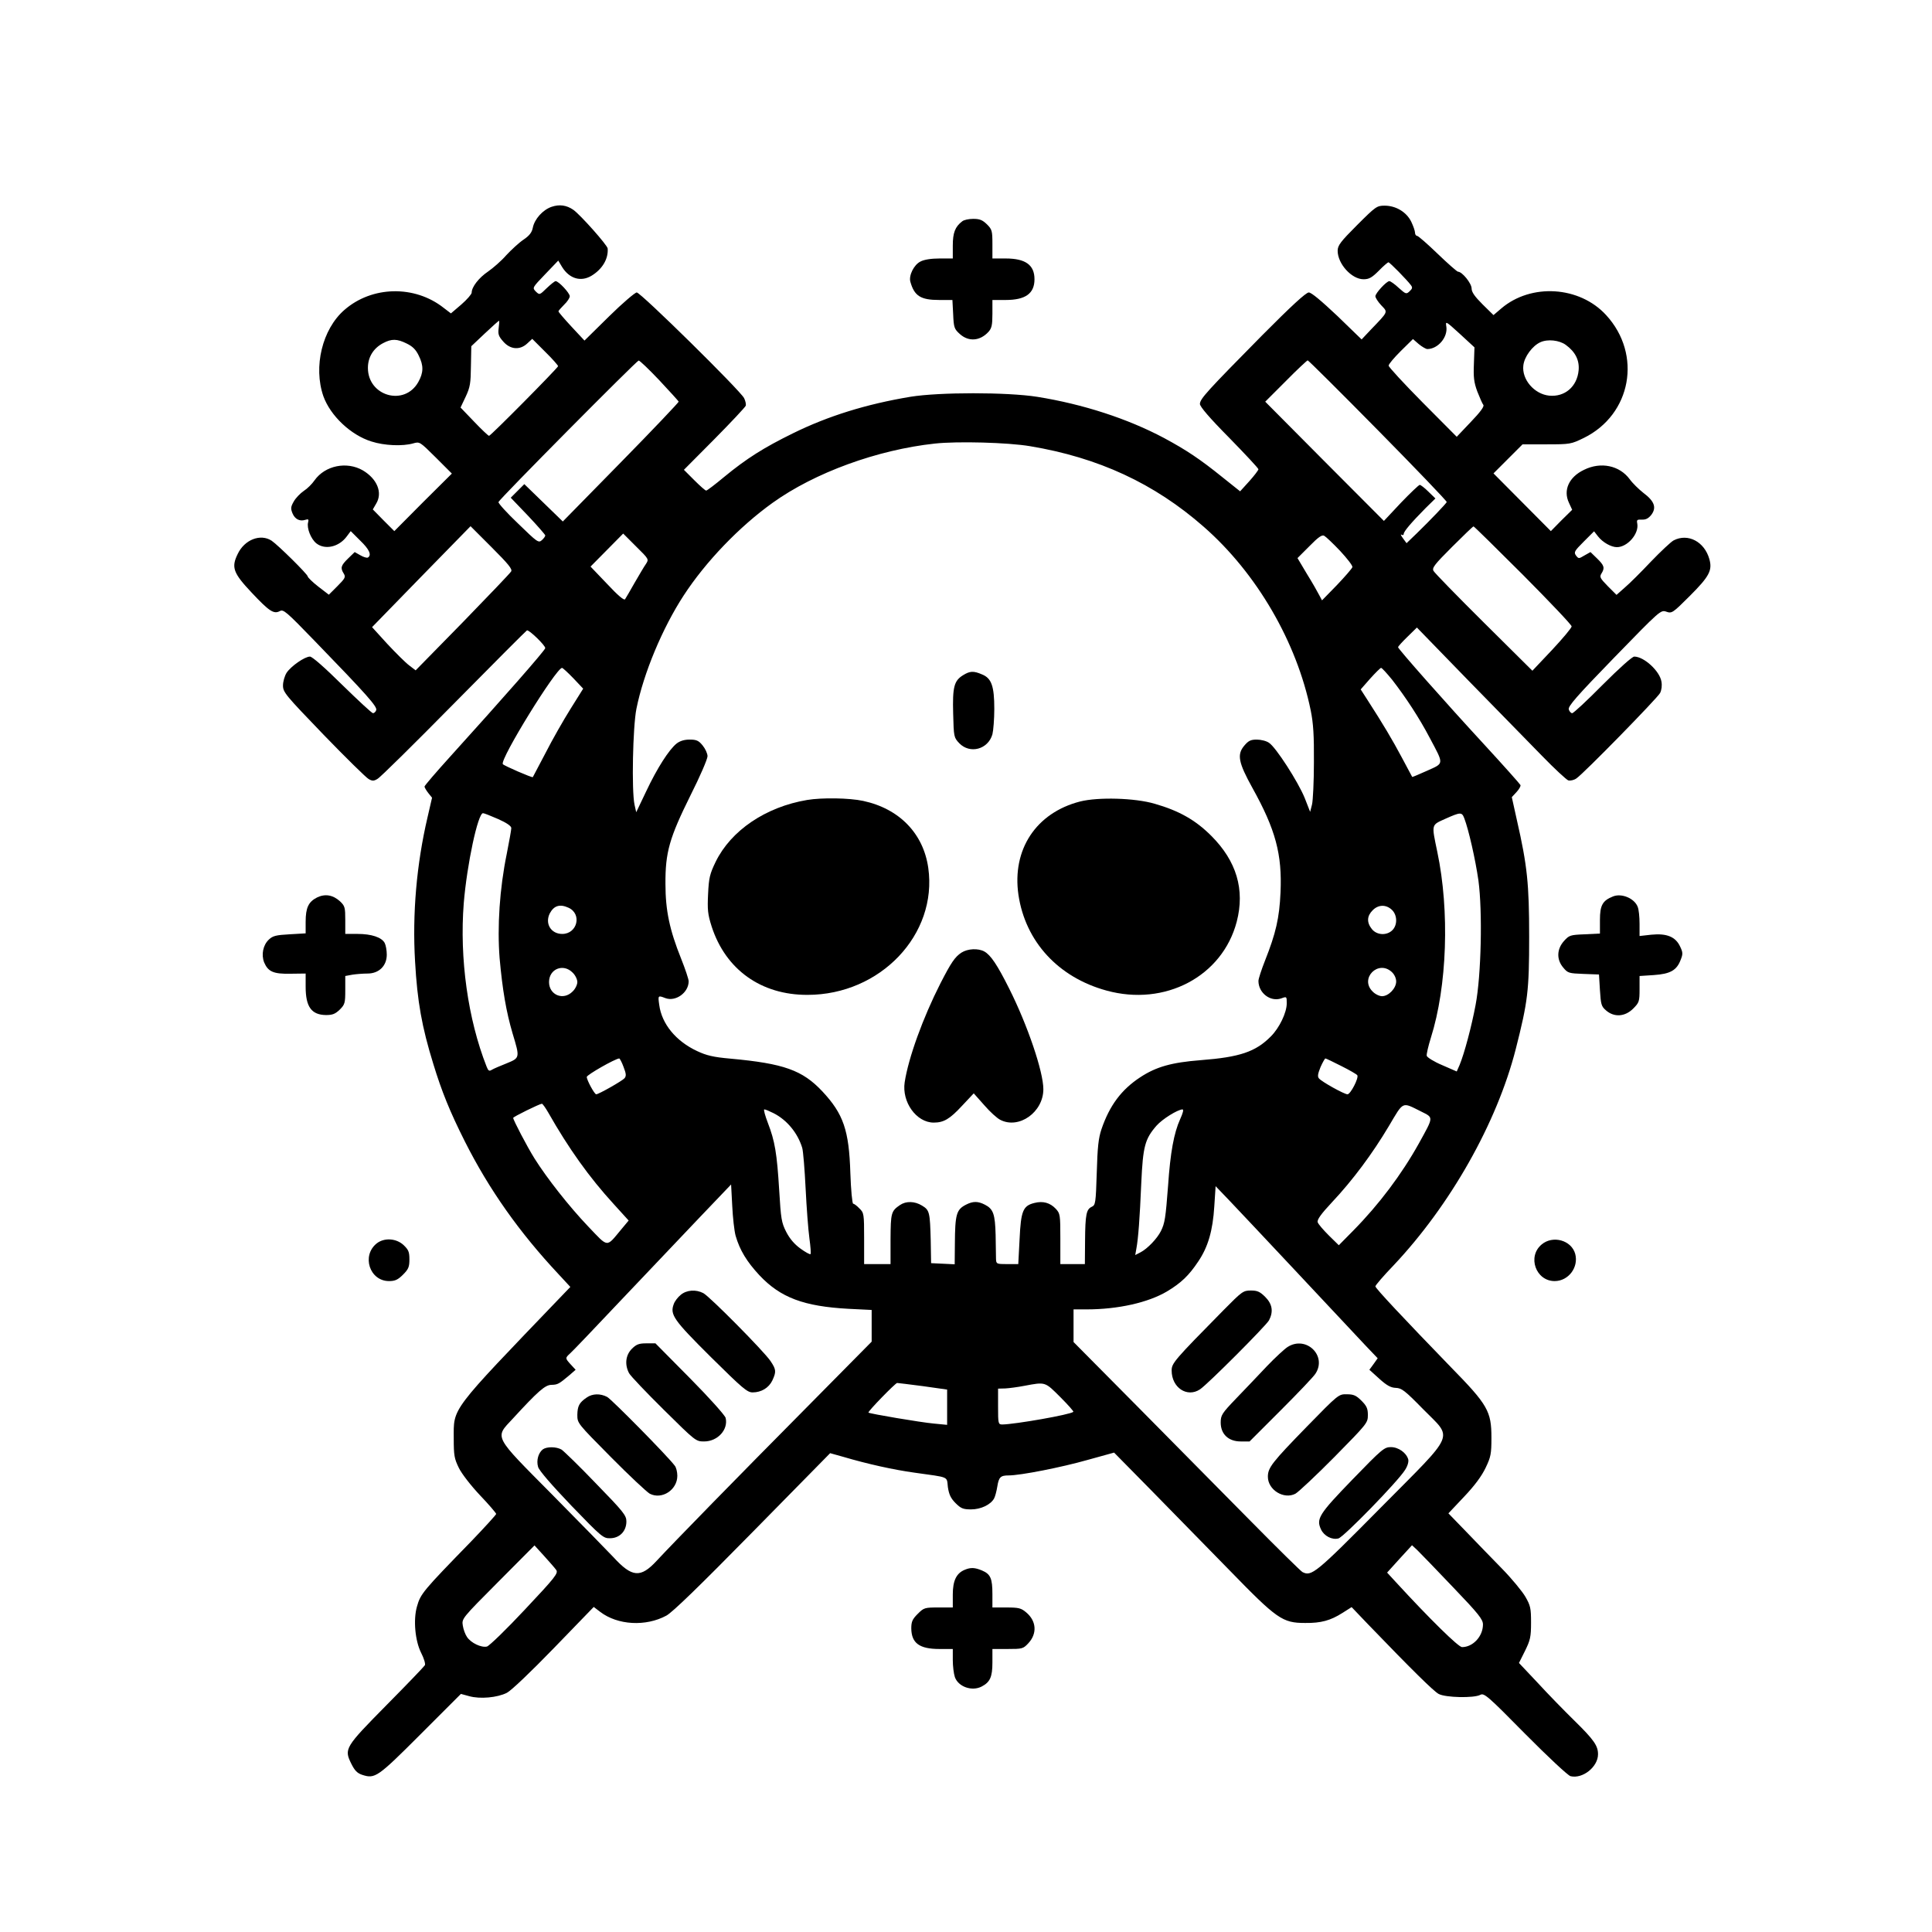 <?xml version="1.0" encoding="UTF-8" standalone="no"?> <svg xmlns="http://www.w3.org/2000/svg" width="1024pt" height="1024pt" viewBox="0 0 1024 1024" preserveAspectRatio="xMidYMid meet">  <g transform="translate(0,1024) scale(0.1,-0.1)" fill="#000000" stroke="none"> <path d="M2924 9144 c-47 -16 -91 -65 -100 -111 -5 -25 -18 -42 -49 -63 -24 -16 -65 -54 -92 -83 -26 -30 -70 -68 -96 -86 -49 -33 -87 -82 -87 -112 0 -8 -25 -37 -55 -63 l-55 -47 -38 29 c-154 122 -381 117 -527 -11 -117 -102 -165 -301 -111 -457 37 -103 145 -206 255 -240 68 -22 165 -26 221 -10 35 10 35 9 120 -75 l85 -85 -153 -152 -152 -153 -57 57 -57 58 18 31 c35 58 5 131 -71 176 -85 49 -200 26 -256 -53 -13 -19 -38 -44 -57 -56 -19 -13 -43 -38 -53 -56 -16 -28 -17 -37 -7 -62 13 -32 39 -45 69 -35 16 5 18 2 14 -14 -8 -30 15 -88 44 -111 46 -36 120 -19 161 37 l21 28 50 -50 c49 -47 62 -77 41 -90 -5 -3 -23 2 -40 12 l-30 17 -35 -34 c-38 -37 -42 -50 -23 -80 11 -18 8 -25 -33 -66 l-46 -46 -56 43 c-31 24 -56 49 -56 54 -1 12 -156 165 -191 189 -59 39 -144 6 -180 -70 -35 -71 -24 -101 73 -204 94 -100 118 -116 150 -99 19 11 34 -2 184 -157 280 -289 334 -350 327 -368 -3 -9 -11 -16 -17 -16 -6 0 -79 68 -163 150 -92 91 -159 150 -171 150 -28 0 -101 -51 -124 -86 -10 -16 -19 -46 -19 -67 0 -36 12 -50 215 -261 118 -122 226 -228 239 -235 19 -11 28 -11 47 1 14 7 195 186 404 398 209 212 384 387 388 389 11 4 97 -79 97 -94 0 -11 -225 -267 -502 -573 -76 -84 -138 -156 -138 -161 0 -4 9 -20 20 -34 l20 -25 -24 -104 c-58 -248 -81 -511 -66 -764 12 -213 36 -347 97 -544 44 -144 87 -251 167 -410 128 -254 288 -481 497 -704 l62 -67 -50 -52 c-592 -617 -568 -585 -568 -752 0 -89 3 -106 27 -155 15 -31 64 -94 112 -145 47 -49 85 -94 86 -99 0 -4 -60 -70 -132 -145 -256 -263 -269 -278 -288 -346 -20 -70 -10 -181 22 -245 15 -29 24 -59 20 -66 -4 -7 -95 -102 -203 -211 -221 -224 -226 -232 -187 -311 18 -36 31 -50 58 -59 68 -22 81 -13 308 214 l215 215 44 -12 c57 -16 149 -8 200 18 24 13 124 108 250 238 l210 217 34 -26 c93 -71 242 -79 351 -20 33 18 176 157 458 444 l410 417 68 -19 c132 -39 269 -69 377 -84 191 -27 172 -18 179 -77 6 -39 15 -59 41 -85 28 -28 40 -33 82 -33 52 0 104 25 122 58 6 11 13 39 17 63 8 50 17 59 60 59 63 0 281 43 418 82 l141 39 195 -198 c107 -109 295 -301 417 -426 252 -259 280 -279 401 -279 84 -1 134 13 197 53 l49 31 85 -89 c238 -247 349 -356 376 -371 36 -20 188 -23 221 -5 20 11 39 -5 237 -206 122 -123 227 -221 241 -225 64 -16 146 49 146 116 0 45 -21 76 -125 178 -53 52 -141 142 -195 201 l-99 105 32 64 c28 57 32 74 32 150 0 76 -3 90 -30 137 -17 29 -73 97 -125 150 -53 54 -138 142 -189 195 l-94 97 83 88 c56 59 93 109 114 153 28 58 31 75 31 160 0 140 -19 174 -215 374 -250 258 -400 418 -400 428 0 6 43 56 96 111 301 319 548 755 648 1147 64 252 71 308 71 595 0 281 -10 377 -65 618 l-27 122 25 27 c13 14 23 31 21 37 -2 5 -90 104 -195 218 -202 219 -454 504 -454 513 0 3 22 28 50 55 l50 49 272 -280 c150 -153 326 -334 392 -401 66 -68 128 -125 138 -129 11 -3 30 1 43 10 37 24 428 424 444 453 8 16 11 40 7 61 -9 55 -92 132 -144 132 -11 0 -80 -62 -168 -150 -81 -82 -154 -150 -161 -150 -6 0 -15 9 -18 20 -5 16 40 68 240 274 245 252 247 254 277 244 29 -10 33 -8 124 83 104 104 121 136 104 196 -26 92 -113 138 -189 99 -15 -8 -69 -59 -121 -113 -51 -54 -113 -116 -138 -137 l-44 -39 -46 46 c-41 42 -45 49 -34 67 19 30 15 43 -23 80 l-35 34 -32 -18 c-30 -18 -31 -18 -45 0 -12 17 -8 24 41 73 l55 55 21 -27 c25 -32 70 -57 100 -57 56 0 118 71 108 125 -4 20 -1 22 25 21 21 -1 35 7 50 26 28 38 16 72 -43 116 -24 19 -57 51 -72 72 -54 73 -153 94 -242 50 -80 -38 -112 -108 -80 -175 l17 -37 -57 -56 -56 -57 -152 153 -152 153 77 77 77 77 128 0 c125 0 129 1 197 34 252 124 310 442 118 651 -141 154 -398 170 -556 35 l-41 -35 -58 57 c-42 42 -58 65 -58 84 0 27 -50 89 -72 89 -5 0 -54 43 -108 95 -54 52 -103 95 -109 95 -6 0 -11 8 -11 17 0 9 -9 35 -20 58 -25 51 -81 85 -141 85 -41 0 -47 -4 -146 -103 -88 -88 -103 -108 -103 -136 0 -69 74 -151 137 -151 29 0 44 8 81 45 24 25 48 45 51 45 7 0 98 -93 119 -121 10 -13 8 -19 -7 -33 -17 -16 -20 -15 -57 18 -21 20 -44 36 -50 36 -15 0 -74 -64 -74 -80 0 -8 14 -30 31 -48 36 -38 39 -31 -55 -129 l-49 -52 -129 125 c-84 79 -137 124 -151 124 -15 0 -93 -72 -247 -227 -291 -295 -330 -337 -330 -364 0 -14 50 -73 155 -179 85 -87 155 -162 155 -167 0 -5 -22 -34 -48 -63 l-49 -54 -94 75 c-119 96 -191 144 -310 208 -192 102 -428 179 -672 218 -159 25 -519 25 -672 0 -234 -39 -436 -102 -621 -193 -155 -76 -247 -134 -366 -232 -48 -40 -90 -72 -95 -72 -5 0 -33 25 -63 55 l-55 55 162 163 c88 89 163 169 166 177 2 8 -2 26 -9 40 -20 40 -548 560 -569 560 -9 0 -76 -57 -147 -127 l-130 -128 -69 74 c-38 41 -69 77 -69 81 0 3 14 19 30 35 17 16 30 36 30 45 0 17 -59 80 -75 80 -5 0 -26 -17 -47 -37 -38 -37 -38 -37 -58 -18 -19 20 -19 20 50 92 l69 72 21 -35 c39 -62 100 -79 156 -45 57 35 89 89 85 144 -1 17 -145 179 -182 205 -36 25 -74 30 -115 16z m-281 -643 c-4 -32 -1 -43 25 -72 37 -42 88 -46 127 -9 l26 24 69 -69 c39 -38 69 -73 68 -76 -6 -14 -357 -369 -366 -369 -4 0 -40 34 -79 75 l-72 75 27 57 c24 51 27 72 28 163 l2 105 72 68 c39 37 73 67 75 67 2 0 1 -17 -2 -39z m5169 -189 c-3 -71 0 -98 18 -147 13 -33 27 -65 32 -71 6 -8 -16 -38 -66 -90 l-75 -79 -181 182 c-99 100 -180 188 -180 195 0 8 29 42 64 77 l65 64 31 -27 c17 -14 38 -26 45 -26 56 0 109 62 101 118 -5 32 -5 32 72 -38 l77 -71 -3 -87z m-5656 107 c31 -15 48 -32 63 -63 27 -54 26 -91 -2 -141 -73 -130 -267 -75 -267 75 0 57 29 104 80 131 45 24 74 24 126 -2z m6143 -7 c51 -37 73 -82 68 -135 -8 -86 -73 -142 -156 -134 -79 8 -146 86 -137 160 5 46 48 104 90 123 39 18 101 11 135 -14z m-4804 -188 c55 -59 101 -109 102 -113 1 -3 -136 -148 -306 -321 l-308 -314 -102 99 -102 99 -36 -36 -36 -36 92 -96 c50 -53 91 -100 91 -104 0 -5 -8 -16 -18 -25 -18 -16 -24 -11 -126 88 -60 57 -106 108 -104 114 5 16 732 749 743 750 6 0 55 -47 110 -105z m3809 -265 c202 -205 365 -375 364 -380 -4 -9 -86 -95 -159 -166 l-54 -52 -19 26 c-11 15 -14 23 -8 19 7 -4 12 -2 12 4 0 13 39 59 116 137 l52 51 -37 36 c-20 20 -41 36 -46 36 -5 0 -50 -43 -100 -95 l-90 -96 -315 316 -314 316 109 109 c60 61 113 110 116 110 4 0 172 -167 373 -371z m-1844 -84 c361 -60 658 -197 920 -427 281 -246 493 -611 567 -973 14 -69 18 -133 17 -275 0 -102 -5 -203 -10 -224 l-10 -39 -29 74 c-35 86 -153 269 -189 292 -14 10 -43 17 -65 17 -32 0 -44 -6 -66 -32 -40 -47 -31 -90 43 -224 123 -221 158 -352 149 -554 -6 -136 -25 -217 -82 -361 -19 -48 -35 -97 -35 -108 0 -64 63 -112 120 -93 30 11 30 11 30 -26 0 -49 -39 -130 -84 -175 -81 -82 -165 -110 -371 -126 -155 -12 -237 -35 -322 -91 -99 -65 -162 -149 -205 -275 -16 -48 -21 -93 -25 -231 -5 -161 -7 -171 -26 -180 -29 -13 -35 -40 -36 -181 l-1 -123 -65 0 -65 0 0 134 c0 127 -1 134 -24 159 -30 32 -68 43 -114 31 -60 -15 -71 -42 -78 -191 l-7 -133 -59 0 c-56 0 -58 1 -59 28 0 15 -1 72 -2 127 -3 110 -12 137 -57 160 -37 19 -63 19 -100 0 -51 -26 -58 -51 -59 -208 l-1 -108 -62 3 -63 3 -2 120 c-4 150 -6 161 -46 185 -39 24 -85 25 -117 3 -47 -32 -49 -42 -50 -180 l0 -133 -70 0 -70 0 0 135 c0 131 -1 137 -25 160 -13 14 -28 25 -33 25 -5 0 -12 73 -15 163 -7 227 -37 313 -148 432 -106 113 -204 148 -488 174 -91 8 -127 17 -176 40 -112 52 -188 144 -201 245 -7 50 -7 51 32 36 55 -21 124 29 124 89 0 11 -18 65 -40 120 -61 152 -83 255 -83 396 -1 168 21 244 133 470 50 99 90 192 90 207 0 14 -12 40 -26 57 -21 26 -33 31 -69 31 -28 0 -51 -7 -69 -21 -40 -32 -103 -130 -161 -253 l-53 -111 -9 40 c-16 76 -9 412 10 508 38 189 138 428 250 600 117 180 296 366 472 492 223 160 555 281 860 314 119 13 387 6 505 -14z m-2751 -664 c-5 -9 -121 -130 -257 -270 l-249 -254 -34 26 c-19 14 -71 66 -116 114 l-81 89 261 268 261 267 112 -112 c89 -89 111 -116 103 -128z m5364 -19 c141 -142 257 -264 257 -272 0 -8 -47 -64 -104 -125 l-104 -110 -257 255 c-141 140 -261 263 -267 274 -9 16 5 34 98 127 60 60 111 109 114 109 3 0 121 -116 263 -258z m-4650 58 c-10 -14 -36 -59 -60 -100 -23 -41 -46 -80 -50 -86 -5 -8 -38 20 -95 81 l-88 92 87 88 86 87 68 -68 c69 -68 69 -68 52 -94z m3680 70 c37 -40 67 -78 65 -86 -2 -7 -39 -50 -82 -95 l-79 -81 -15 28 c-8 16 -37 67 -65 112 l-50 84 63 63 c48 49 67 62 79 55 9 -5 47 -41 84 -80z m-4064 -675 l52 -55 -67 -107 c-37 -59 -97 -164 -132 -233 -36 -69 -67 -127 -68 -129 -4 -4 -154 61 -159 69 -16 26 283 510 314 510 4 0 31 -25 60 -55z m4339 -7 c73 -94 145 -204 200 -309 76 -143 77 -133 -14 -174 -42 -19 -78 -34 -79 -33 -1 2 -26 48 -55 103 -50 94 -100 178 -182 305 l-36 56 50 57 c28 31 54 57 58 57 5 0 30 -28 58 -62z m-4738 -739 c45 -20 70 -37 70 -48 0 -9 -11 -70 -24 -136 -38 -185 -51 -387 -38 -553 15 -168 35 -285 69 -400 39 -129 39 -129 -32 -158 -33 -13 -68 -28 -78 -34 -14 -9 -19 -6 -28 17 -99 251 -144 573 -121 866 17 206 75 477 102 477 6 0 41 -14 80 -31z m5121 4 c23 -60 59 -218 75 -330 22 -164 15 -501 -15 -659 -21 -113 -60 -259 -85 -319 l-15 -34 -78 34 c-43 18 -79 41 -81 49 -2 8 8 51 22 96 86 272 100 672 34 985 -31 149 -33 141 42 175 81 36 88 37 101 3z m-4748 -474 c73 -33 47 -139 -33 -139 -60 0 -93 55 -66 109 22 41 53 51 99 30z m4364 -11 c29 -27 31 -80 3 -108 -30 -30 -83 -27 -109 6 -28 35 -26 69 4 99 30 31 71 32 102 3z m-4342 -333 c14 -13 25 -36 25 -50 0 -14 -11 -37 -25 -50 -49 -50 -125 -19 -125 50 0 70 76 100 125 50z m4342 3 c14 -13 23 -33 23 -50 0 -36 -40 -78 -75 -78 -14 0 -37 11 -50 25 -70 69 30 170 102 103z m-4072 -503 c14 -36 15 -48 5 -60 -12 -14 -137 -85 -150 -85 -9 0 -50 75 -50 92 0 11 149 96 172 98 3 0 14 -20 23 -45z m3804 5 c44 -22 82 -44 85 -49 9 -14 -36 -101 -52 -101 -17 0 -136 66 -151 84 -9 10 -6 25 8 60 11 25 23 46 26 46 3 0 41 -18 84 -40z m-4203 -247 c108 -190 217 -343 347 -485 l79 -87 -40 -48 c-80 -96 -66 -97 -174 16 -102 107 -219 256 -285 361 -40 64 -113 204 -113 215 0 6 139 74 152 75 4 0 19 -21 34 -47z m4626 6 c67 -34 68 -25 -12 -170 -91 -163 -210 -322 -348 -462 l-76 -77 -53 52 c-29 29 -56 60 -59 70 -4 13 17 43 76 106 110 117 214 257 301 403 80 135 68 129 171 78z m-3432 -9 c71 -36 128 -105 152 -184 5 -17 13 -114 18 -216 5 -101 14 -220 20 -263 6 -44 9 -81 6 -84 -3 -3 -27 10 -53 29 -32 23 -57 52 -76 89 -25 49 -28 69 -37 219 -12 198 -23 262 -60 358 -15 39 -24 72 -19 72 6 0 27 -9 49 -20z m2155 -32 c-33 -73 -52 -176 -64 -353 -13 -170 -17 -198 -38 -240 -20 -40 -71 -93 -107 -112 l-29 -15 6 34 c10 53 18 160 26 348 9 194 19 233 81 304 31 35 110 84 137 86 8 0 3 -19 -12 -52z m-2356 -618 c22 -76 59 -137 126 -209 112 -119 235 -165 473 -178 l122 -6 0 -84 0 -84 -343 -347 c-362 -365 -707 -718 -796 -814 -86 -93 -131 -89 -230 19 -30 32 -175 180 -322 329 -317 320 -308 301 -211 405 135 147 172 179 205 179 33 1 39 4 96 52 l32 28 -25 27 c-31 34 -31 35 -5 59 12 10 132 136 267 279 136 143 323 340 417 439 l170 178 6 -113 c3 -63 11 -134 18 -159z m2981 -200 c162 -173 323 -345 358 -382 l64 -67 -22 -31 -22 -30 53 -48 c40 -36 61 -47 87 -48 31 -1 48 -14 144 -112 160 -163 181 -114 -226 -525 -343 -347 -365 -364 -413 -339 -10 6 -133 127 -273 269 -140 142 -409 414 -597 604 l-343 346 0 87 0 86 68 0 c168 0 327 36 427 95 75 45 116 84 166 159 52 77 77 163 85 292 l7 107 71 -74 c39 -41 204 -216 366 -389z m-1987 -597 l127 -18 0 -94 0 -93 -72 7 c-67 6 -339 52 -345 58 -5 5 142 156 152 157 6 0 67 -8 138 -17z m727 -58 c41 -41 72 -76 69 -78 -16 -15 -309 -66 -376 -67 -22 0 -23 3 -23 95 l0 95 38 1 c20 1 66 7 102 14 112 21 108 22 190 -60z m-2672 -916 c12 -17 -4 -38 -165 -209 -98 -105 -189 -193 -202 -197 -30 -7 -85 19 -106 51 -9 13 -19 40 -22 60 -6 37 -5 38 187 231 l193 194 51 -56 c28 -31 57 -64 64 -74z m4753 -91 c136 -142 159 -171 159 -198 0 -63 -53 -120 -111 -120 -19 0 -170 148 -351 345 l-46 50 66 73 66 72 29 -27 c16 -16 101 -103 188 -195z"></path> <path d="M5104 6661 c-47 -29 -56 -62 -52 -204 3 -123 4 -126 32 -156 57 -59 153 -33 176 47 5 20 10 81 10 135 0 120 -15 162 -64 182 -46 20 -65 19 -102 -4z"></path> <path d="M4278 6000 c-220 -37 -404 -162 -485 -328 -31 -64 -36 -85 -40 -170 -4 -84 -2 -107 19 -173 74 -228 262 -363 508 -362 386 0 690 320 640 673 -26 183 -154 314 -345 355 -74 16 -219 18 -297 5z"></path> <path d="M5725 5992 c-234 -60 -362 -255 -327 -495 37 -248 211 -437 466 -507 311 -86 615 75 691 365 44 170 -1 321 -135 455 -84 84 -171 133 -300 170 -106 31 -299 36 -395 12z"></path> <path d="M5096 5191 c-35 -23 -55 -53 -112 -164 -92 -181 -169 -393 -189 -523 -16 -105 62 -214 154 -214 53 0 85 19 149 88 l63 67 56 -63 c30 -35 68 -69 84 -77 99 -52 229 40 229 162 0 93 -84 340 -181 533 -63 126 -98 178 -132 197 -33 18 -88 15 -121 -6z"></path> <path d="M3608 3377 c-15 -12 -32 -34 -37 -49 -21 -56 -1 -84 197 -281 167 -165 192 -187 221 -187 46 0 86 24 105 64 21 46 20 57 -10 102 -34 51 -321 341 -356 360 -40 21 -89 17 -120 -9z"></path> <path d="M3349 3091 c-33 -33 -39 -83 -15 -129 8 -15 91 -102 184 -194 169 -167 170 -168 214 -168 72 0 129 63 114 125 -4 14 -86 106 -189 210 l-183 185 -48 0 c-39 0 -53 -5 -77 -29z"></path> <path d="M3110 2833 c-40 -27 -49 -45 -50 -92 0 -45 1 -45 178 -224 97 -98 190 -185 206 -194 64 -33 146 20 146 95 0 20 -6 45 -14 54 -38 51 -335 352 -358 364 -36 19 -78 18 -108 -3z"></path> <path d="M2877 2558 c-24 -19 -35 -59 -25 -93 5 -19 72 -96 176 -205 163 -169 170 -174 207 -173 50 1 85 38 85 89 0 32 -15 51 -162 202 -88 92 -171 172 -182 179 -28 16 -78 16 -99 1z"></path> <path d="M6486 3297 c-262 -266 -276 -282 -276 -321 0 -91 82 -145 150 -100 41 27 350 337 366 366 24 46 18 86 -20 124 -28 28 -42 34 -76 34 -41 0 -47 -5 -144 -103z"></path> <path d="M6825 3101 c-16 -10 -66 -56 -110 -102 -44 -47 -117 -123 -162 -170 -77 -80 -83 -90 -83 -129 0 -61 41 -100 106 -100 l47 0 166 166 c91 91 174 178 183 193 63 95 -49 204 -147 142z"></path> <path d="M6926 2678 c-184 -189 -206 -217 -206 -265 0 -70 85 -122 146 -90 16 9 109 96 207 195 173 176 177 180 177 222 0 34 -6 48 -34 76 -28 28 -42 34 -77 34 -44 1 -45 0 -213 -172z"></path> <path d="M7168 2398 c-178 -184 -193 -208 -166 -265 16 -34 58 -56 92 -47 28 7 317 304 353 363 14 21 20 44 17 56 -10 35 -52 65 -92 65 -35 0 -47 -10 -204 -172z"></path> <path d="M5100 9067 c-38 -29 -50 -61 -50 -129 l0 -68 -70 0 c-45 0 -82 -6 -101 -16 -35 -17 -63 -74 -54 -107 21 -76 55 -97 153 -97 l70 0 4 -76 c3 -71 6 -78 36 -105 46 -41 106 -37 151 12 17 19 21 35 21 96 l0 73 70 0 c105 0 153 34 153 110 0 76 -48 110 -153 110 l-70 0 0 76 c0 70 -2 78 -29 105 -24 23 -38 29 -73 29 -24 0 -50 -6 -58 -13z"></path> <path d="M1680 5483 c-45 -23 -60 -54 -60 -129 l0 -61 -85 -5 c-72 -4 -89 -8 -110 -28 -31 -29 -41 -80 -25 -121 21 -49 49 -62 140 -60 l80 1 0 -70 c0 -107 31 -149 108 -150 35 0 49 6 73 29 27 27 29 35 29 104 l0 74 38 7 c20 3 56 6 80 6 61 0 102 41 102 100 0 23 -5 50 -11 62 -16 30 -70 48 -144 48 l-65 0 0 73 c0 67 -2 75 -27 99 -38 35 -80 42 -123 21z"></path> <path d="M8550 5489 c-56 -22 -70 -47 -70 -125 l0 -72 -81 -4 c-77 -3 -82 -5 -110 -36 -38 -43 -40 -98 -3 -141 24 -29 30 -30 107 -33 l82 -3 5 -83 c5 -76 7 -86 33 -108 43 -37 100 -33 143 10 32 32 34 38 34 104 l0 69 76 5 c87 6 121 25 142 81 12 30 12 39 -3 70 -24 52 -71 71 -152 63 l-63 -7 0 65 c0 36 -4 76 -10 90 -17 44 -84 73 -130 55z"></path> <path d="M1997 3650 c-82 -65 -38 -200 65 -200 32 0 47 7 74 34 29 29 34 41 34 81 0 40 -5 51 -31 76 -39 36 -102 40 -142 9z"></path> <path d="M8171 3644 c-77 -64 -31 -194 69 -194 73 0 128 73 109 144 -20 73 -119 100 -178 50z"></path> <path d="M5114 1920 c-45 -18 -64 -58 -64 -131 l0 -69 -76 0 c-73 0 -77 -1 -110 -34 -28 -28 -34 -41 -34 -77 1 -78 43 -109 149 -109 l71 0 0 -59 c0 -32 5 -72 11 -90 18 -51 90 -77 142 -50 44 23 57 50 57 127 l0 72 81 0 c77 0 82 1 109 30 48 51 44 118 -11 164 -27 23 -40 26 -105 26 l-74 0 0 71 c0 83 -10 106 -55 125 -38 16 -60 17 -91 4z"></path> </g> </svg> 